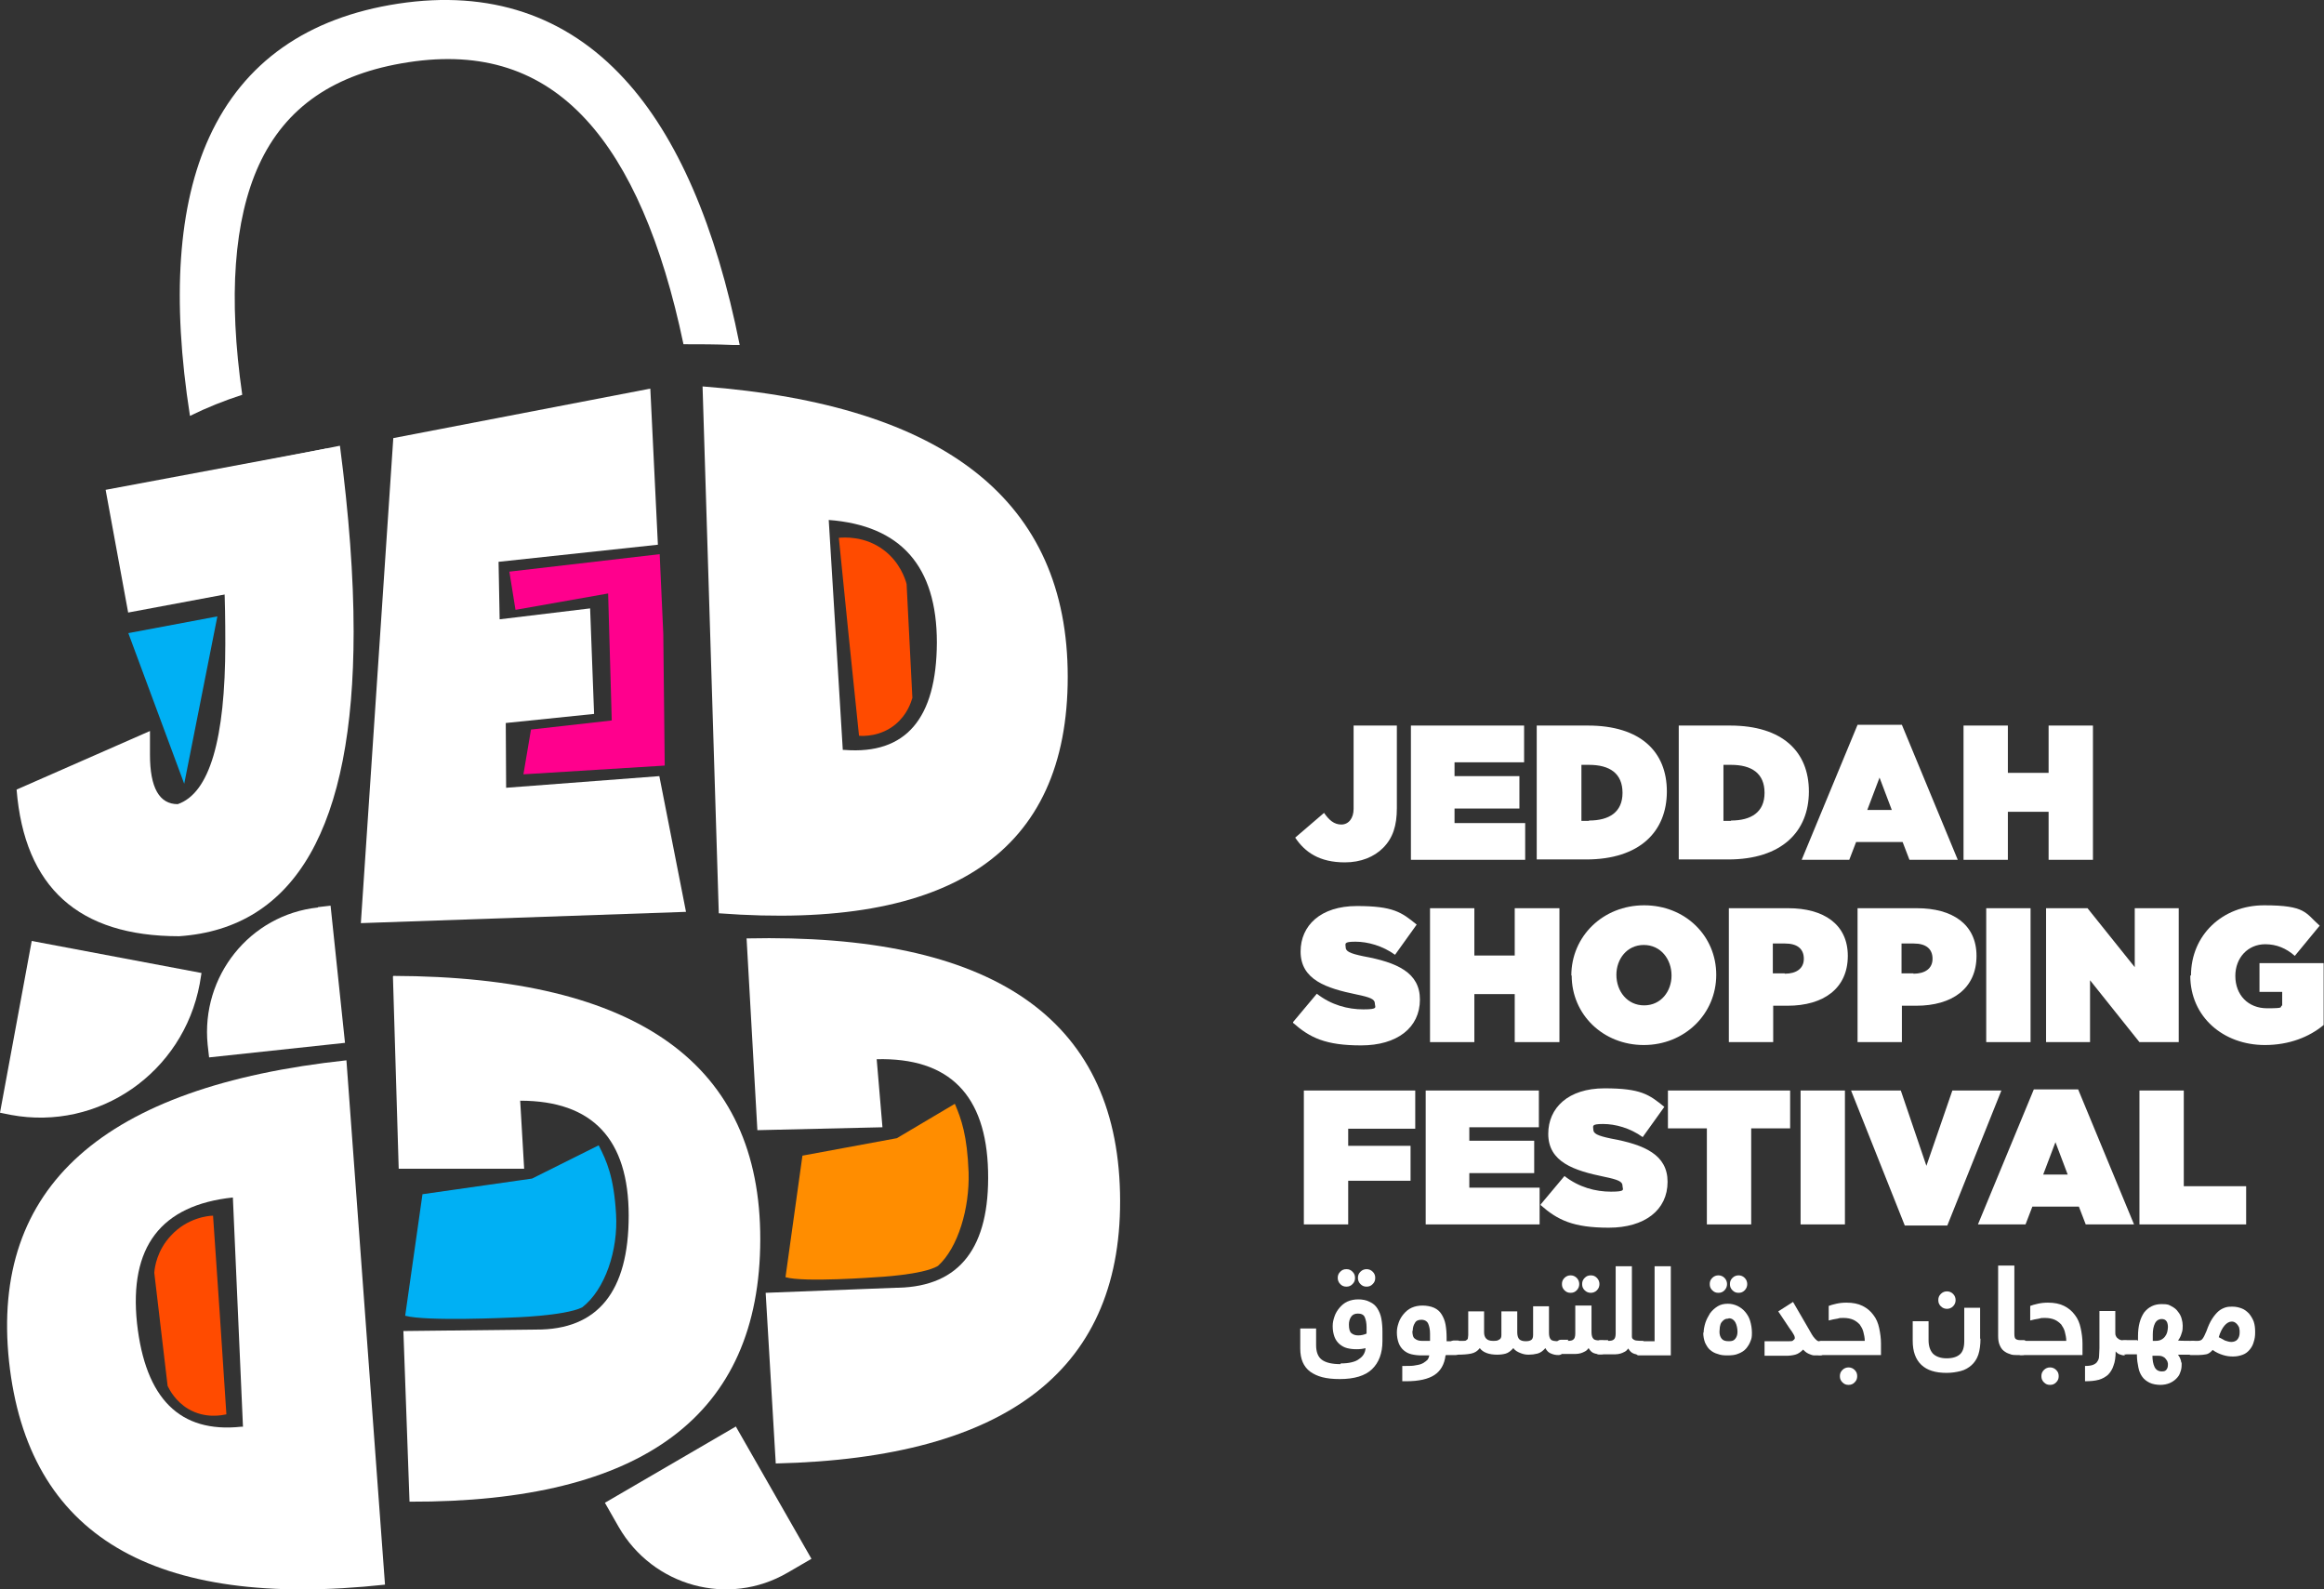 <svg width="468" height="320" viewBox="0 0 468 320" fill="none" xmlns="http://www.w3.org/2000/svg">
<rect x="0" y="0" width="468" height="320" fill="#333333" stroke="none"/>
<g clip-path="url(#clip0_122_2400)">
<path d="M269.97 274.506C270.841 274.506 271.567 274.432 272.148 274.286C272.801 274.139 273.309 273.92 273.672 273.626C274.108 273.333 274.398 273.04 274.616 272.674C274.834 272.308 274.979 271.868 274.979 271.429C274.471 271.575 273.89 271.648 273.164 271.648C272.438 271.648 271.858 271.575 271.277 271.429C270.696 271.282 270.188 270.989 269.752 270.623C269.317 270.257 268.954 269.744 268.736 269.158C268.518 268.572 268.373 267.839 268.373 267.033C268.373 266.227 268.518 265.714 268.736 265.055C268.954 264.396 269.317 263.81 269.752 263.297C270.188 262.784 270.696 262.344 271.349 262.051C272.003 261.758 272.729 261.612 273.527 261.612C274.326 261.612 275.197 261.758 275.85 262.125C276.503 262.418 277.012 262.857 277.375 263.443C277.737 264.029 278.028 264.689 278.173 265.495C278.318 266.3 278.391 267.18 278.391 268.132V270.037C278.391 272.454 277.665 274.359 276.286 275.678C274.906 276.996 272.729 277.656 269.825 277.656C266.921 277.656 265.252 277.143 263.872 276.191C262.493 275.165 261.84 273.627 261.84 271.502V267.473H265.034V270.843C265.034 272.161 265.397 273.187 266.195 273.773C266.994 274.359 268.228 274.652 269.97 274.652M269.389 257.29C269.389 256.777 269.535 256.41 269.898 256.044C270.26 255.678 270.623 255.531 271.132 255.531C271.64 255.531 272.003 255.678 272.366 256.044C272.729 256.41 272.874 256.777 272.874 257.29C272.874 257.802 272.729 258.169 272.366 258.535C272.003 258.901 271.64 259.048 271.132 259.048C270.623 259.048 270.26 258.901 269.898 258.535C269.535 258.169 269.389 257.729 269.389 257.29ZM271.64 266.667C271.64 267.546 271.785 268.132 272.148 268.425C272.511 268.718 272.946 268.865 273.527 268.865C274.108 268.865 274.761 268.718 275.197 268.498V267.253C275.197 266.374 275.052 265.714 274.834 265.202C274.616 264.689 274.108 264.469 273.455 264.469C272.801 264.469 272.366 264.689 272.075 265.128C271.785 265.568 271.64 266.081 271.64 266.667ZM273.455 257.29C273.455 256.777 273.6 256.41 273.963 256.044C274.326 255.678 274.761 255.531 275.197 255.531C275.632 255.531 276.068 255.678 276.431 256.044C276.794 256.41 276.939 256.777 276.939 257.29C276.939 257.802 276.794 258.169 276.431 258.535C276.068 258.901 275.705 259.048 275.197 259.048C274.689 259.048 274.326 258.901 273.963 258.535C273.6 258.169 273.455 257.729 273.455 257.29Z" fill="white"/>
<path d="M291.097 272.894C290.879 274.726 290.08 276.044 288.846 276.85C287.612 277.656 285.725 278.096 283.184 278.096H282.386V275.019H282.966C283.838 275.019 284.564 275.019 285.144 274.872C285.725 274.799 286.233 274.652 286.596 274.433C286.959 274.213 287.249 273.993 287.467 273.773C287.685 273.48 287.758 273.187 287.83 272.894H286.306C285.58 272.894 284.926 272.821 284.273 272.674C283.62 272.528 283.112 272.235 282.676 271.868C282.241 271.502 281.878 270.989 281.66 270.403C281.442 269.817 281.297 269.085 281.297 268.279C281.297 267.473 281.442 266.96 281.66 266.301C281.878 265.641 282.241 265.055 282.676 264.542C283.112 264.03 283.62 263.59 284.273 263.297C284.926 263.004 285.652 262.857 286.451 262.857C287.249 262.857 288.121 263.004 288.774 263.297C289.427 263.59 289.935 264.03 290.298 264.616C290.661 265.202 290.952 265.861 291.097 266.667C291.242 267.473 291.315 268.352 291.315 269.304V270.037H293.129C293.275 270.037 293.347 270.037 293.492 270.037C293.637 270.037 293.71 270.11 293.783 270.183C293.855 270.257 293.928 270.403 294 270.623C294 270.843 294.073 271.063 294.073 271.356C294.073 271.942 294 272.308 293.855 272.528C293.71 272.748 293.42 272.821 293.129 272.821H291.242L291.097 272.894ZM284.418 267.912C284.418 268.718 284.564 269.304 284.926 269.524C285.289 269.817 285.725 269.964 286.306 269.964H287.975V268.498C287.975 267.693 287.83 267.033 287.612 266.52C287.395 266.008 286.886 265.715 286.233 265.715C285.58 265.715 285.144 265.934 284.926 266.374C284.636 266.813 284.491 267.326 284.491 267.986" fill="white"/>
<path d="M293.853 269.964C294.216 269.964 294.506 269.964 294.724 269.964C294.942 269.964 295.16 269.964 295.305 269.817C295.45 269.744 295.595 269.597 295.595 269.451C295.595 269.304 295.668 269.084 295.668 268.791V264.03H298.862V268.279C298.862 268.791 299.007 269.231 299.297 269.524C299.588 269.817 300.023 269.964 300.604 269.964C301.185 269.964 301.548 269.964 301.838 269.744C302.201 269.597 302.346 269.304 302.346 268.791V264.03H305.54V268.279C305.54 268.865 305.685 269.304 305.903 269.597C306.194 269.89 306.629 270.037 307.21 270.037C307.791 270.037 308.008 269.964 308.299 269.817C308.589 269.671 308.734 269.304 308.734 268.791V263.004H311.928V268.352C311.928 269.011 312.073 269.451 312.291 269.671C312.509 269.964 313.09 270.037 313.888 270.037C314.687 270.037 314.106 270.037 314.251 270.037C314.396 270.037 314.469 270.11 314.542 270.183C314.614 270.257 314.687 270.403 314.759 270.623C314.759 270.843 314.759 271.063 314.759 271.356C314.759 271.942 314.687 272.308 314.542 272.528C314.396 272.747 314.106 272.821 313.816 272.821C313.308 272.821 312.872 272.747 312.364 272.528C311.928 272.381 311.493 272.015 311.202 271.429C310.694 272.015 310.186 272.381 309.605 272.528C309.025 272.674 308.444 272.747 307.863 272.747C307.282 272.747 306.847 272.674 306.266 272.454C305.685 272.235 305.105 271.942 304.742 271.429C304.234 272.015 303.725 272.381 303.217 272.528C302.709 272.674 302.128 272.747 301.475 272.747C299.878 272.747 298.644 272.308 297.991 271.429C297.555 272.015 296.974 272.381 296.248 272.528C295.523 272.674 294.651 272.747 293.49 272.747H292.691C292.546 272.747 292.474 272.747 292.328 272.747C292.183 272.747 292.111 272.674 292.038 272.601C291.965 272.528 291.893 272.381 291.82 272.161C291.82 271.942 291.82 271.722 291.82 271.429C291.82 270.843 291.893 270.476 292.038 270.257C292.183 270.037 292.474 269.89 292.764 269.89H293.635L293.853 269.964Z" fill="white"/>
<path d="M315.702 269.964C316.283 269.964 316.646 269.89 316.863 269.671C317.081 269.524 317.226 269.085 317.226 268.498V262.857H320.493V268.205C320.493 268.865 320.638 269.304 320.856 269.524C321.074 269.817 321.582 269.89 322.38 269.89C323.179 269.89 322.598 269.89 322.743 269.89C322.888 269.89 322.961 269.964 323.034 270.037C323.106 270.11 323.179 270.257 323.251 270.476C323.251 270.696 323.324 270.916 323.324 271.209C323.324 271.795 323.251 272.161 323.106 272.381C322.961 272.601 322.671 272.674 322.38 272.674C321.872 272.674 321.437 272.601 321.001 272.455C320.566 272.308 320.203 271.942 319.912 271.429C319.694 271.722 319.477 271.942 319.186 272.088C318.896 272.235 318.606 272.381 318.315 272.455C318.025 272.528 317.662 272.601 317.299 272.601C316.936 272.601 316.646 272.601 316.283 272.601H314.25C314.105 272.601 314.032 272.601 313.887 272.601C313.742 272.601 313.669 272.528 313.597 272.455C313.524 272.381 313.451 272.235 313.379 272.015C313.379 271.795 313.379 271.575 313.379 271.282C313.379 270.696 313.451 270.33 313.597 270.11C313.742 269.89 314.032 269.744 314.323 269.744H315.847L315.702 269.964ZM314.54 258.535C314.54 258.022 314.686 257.656 315.049 257.29C315.411 256.923 315.847 256.777 316.283 256.777C316.718 256.777 317.154 256.923 317.517 257.29C317.88 257.656 318.025 258.096 318.025 258.535C318.025 258.975 317.88 259.414 317.517 259.781C317.154 260.147 316.791 260.293 316.283 260.293C315.774 260.293 315.411 260.147 315.049 259.781C314.686 259.414 314.54 259.048 314.54 258.535ZM318.606 258.535C318.606 258.022 318.751 257.656 319.114 257.29C319.477 256.923 319.84 256.777 320.348 256.777C320.856 256.777 321.219 256.923 321.582 257.29C321.945 257.656 322.09 258.096 322.09 258.535C322.09 258.975 321.945 259.414 321.582 259.781C321.219 260.147 320.783 260.293 320.348 260.293C319.912 260.293 319.477 260.147 319.114 259.781C318.751 259.414 318.606 259.048 318.606 258.535Z" fill="white"/>
<path d="M323.835 269.964C324.416 269.964 324.779 269.89 324.997 269.671C325.215 269.524 325.36 269.085 325.36 268.498V254.945H328.626V268.279C328.626 268.572 328.626 268.865 328.626 269.084C328.626 269.304 328.699 269.524 328.844 269.597C328.989 269.744 329.135 269.817 329.425 269.89C329.643 269.89 330.006 269.964 330.369 269.964C330.732 269.964 330.659 269.964 330.732 269.964C330.877 269.964 330.949 270.037 331.022 270.11C331.094 270.183 331.167 270.33 331.24 270.55C331.24 270.769 331.24 270.989 331.24 271.282C331.24 271.868 331.167 272.235 331.022 272.454C330.877 272.674 330.586 272.748 330.296 272.748C329.788 272.748 329.352 272.674 328.989 272.528C328.554 272.381 328.191 272.015 327.9 271.502C327.683 271.795 327.465 272.015 327.175 272.161C326.884 272.308 326.594 272.454 326.303 272.528C326.013 272.601 325.65 272.674 325.287 272.674C324.924 272.674 324.634 272.674 324.271 272.674H322.238C322.093 272.674 322.021 272.674 321.875 272.674C321.73 272.674 321.658 272.601 321.585 272.528C321.512 272.454 321.44 272.308 321.367 272.088C321.367 271.868 321.367 271.649 321.367 271.356C321.367 270.769 321.44 270.403 321.585 270.183C321.73 269.964 322.021 269.817 322.311 269.817H323.835V269.964Z" fill="white"/>
<path d="M333.197 269.964V254.945H336.463V272.894H330.293C330.148 272.894 330.075 272.894 329.93 272.894C329.785 272.894 329.712 272.821 329.64 272.748C329.567 272.674 329.494 272.528 329.422 272.308C329.422 272.088 329.422 271.868 329.422 271.575C329.422 270.989 329.494 270.623 329.64 270.403C329.785 270.183 330.075 270.037 330.366 270.037H333.197V269.964Z" fill="white"/>
<path d="M343.069 268.352C343.069 267.693 343.214 267.033 343.432 266.301C343.649 265.641 344.012 264.982 344.375 264.396C344.811 263.81 345.319 263.37 345.9 263.004C346.481 262.638 347.206 262.491 347.932 262.491C348.658 262.491 349.239 262.638 349.892 262.931C350.473 263.224 350.981 263.59 351.417 264.103C351.852 264.616 352.215 265.202 352.433 265.934C352.651 266.667 352.796 267.473 352.796 268.352C352.796 269.231 352.723 269.524 352.506 270.037C352.288 270.623 351.997 271.063 351.635 271.502C351.272 271.942 350.691 272.308 350.11 272.528C349.457 272.821 348.731 272.894 347.86 272.894C346.989 272.894 346.481 272.821 345.9 272.601C345.319 272.455 344.811 272.161 344.375 271.795C343.94 271.429 343.649 270.916 343.359 270.33C343.141 269.744 342.996 269.085 342.996 268.279M344.303 258.535C344.303 258.022 344.448 257.656 344.811 257.29C345.174 256.923 345.609 256.777 346.045 256.777C346.481 256.777 346.916 256.923 347.279 257.29C347.642 257.656 347.787 258.096 347.787 258.535C347.787 258.975 347.642 259.414 347.279 259.781C346.916 260.147 346.553 260.293 346.045 260.293C345.537 260.293 345.174 260.147 344.811 259.781C344.448 259.414 344.303 259.048 344.303 258.535ZM348.005 265.495C347.642 265.495 347.424 265.568 347.206 265.715C346.989 265.861 346.771 266.081 346.626 266.301C346.481 266.52 346.408 266.813 346.335 267.18C346.335 267.473 346.263 267.839 346.263 268.132C346.263 268.718 346.408 269.158 346.698 269.524C346.989 269.89 347.424 270.037 348.15 270.037C348.876 270.037 349.166 269.89 349.457 269.524C349.747 269.158 349.892 268.718 349.892 268.132C349.892 267.546 349.747 266.74 349.457 266.227C349.166 265.715 348.731 265.422 348.15 265.422M348.368 258.535C348.368 258.022 348.513 257.656 348.876 257.29C349.239 256.923 349.675 256.777 350.11 256.777C350.546 256.777 350.981 256.923 351.344 257.29C351.707 257.656 351.852 258.096 351.852 258.535C351.852 258.975 351.707 259.414 351.344 259.781C350.981 260.147 350.618 260.293 350.11 260.293C349.602 260.293 349.239 260.147 348.876 259.781C348.513 259.414 348.368 259.048 348.368 258.535Z" fill="white"/>
<path d="M366.592 272.894C366.083 272.894 365.72 272.894 365.358 272.894C364.995 272.894 364.704 272.748 364.486 272.674C364.269 272.601 363.978 272.455 363.761 272.308C363.543 272.162 363.325 271.942 363.107 271.722C362.599 272.235 362.091 272.601 361.51 272.748C360.929 272.894 360.349 272.968 359.695 272.968H355.34V270.037H360.276C360.712 270.037 361.002 270.037 361.147 269.817C361.365 269.671 361.438 269.524 361.438 269.378C361.438 269.231 361.365 268.938 361.22 268.718C361.075 268.425 360.784 267.986 360.349 267.4L358.098 264.03L361.075 262.125L364.051 267.253C364.341 267.766 364.632 268.279 364.849 268.645C365.067 269.011 365.285 269.304 365.503 269.524C365.72 269.744 365.866 269.891 366.011 269.964C366.156 270.037 366.374 270.11 366.519 270.11C366.664 270.11 366.809 270.11 366.882 270.11C367.027 270.11 367.1 270.184 367.172 270.257C367.245 270.33 367.318 270.477 367.39 270.696C367.39 270.916 367.39 271.136 367.39 271.429C367.39 272.015 367.317 272.381 367.172 272.601C367.027 272.821 366.809 272.894 366.446 272.894" fill="white"/>
<path d="M375.52 269.964C375.52 269.304 375.375 268.718 375.23 268.132C375.085 267.546 374.794 267.106 374.504 266.667C374.141 266.301 373.705 265.934 373.197 265.714C372.689 265.495 372.036 265.348 371.237 265.348C370.439 265.348 370.511 265.348 370.003 265.495C369.423 265.568 368.842 265.714 368.261 265.861V262.931C368.624 262.784 369.132 262.638 369.786 262.491C370.439 262.344 371.092 262.271 371.818 262.271C373.125 262.271 374.214 262.491 375.085 262.931C375.956 263.37 376.682 263.956 377.263 264.762C377.843 265.495 378.206 266.374 378.424 267.399C378.642 268.425 378.787 269.451 378.787 270.476V272.821H366.664C366.519 272.821 366.446 272.821 366.301 272.821C366.156 272.821 366.083 272.747 366.011 272.674C365.938 272.601 365.866 272.454 365.793 272.235C365.793 272.015 365.793 271.795 365.793 271.502C365.793 270.916 365.866 270.55 366.011 270.33C366.156 270.11 366.446 269.964 366.737 269.964H375.665H375.52ZM370.511 277.07C370.511 276.557 370.657 276.191 371.02 275.824C371.383 275.458 371.818 275.312 372.254 275.312C372.689 275.312 373.125 275.458 373.488 275.824C373.851 276.191 373.996 276.557 373.996 277.07C373.996 277.583 373.851 277.949 373.488 278.315C373.125 278.681 372.762 278.828 372.254 278.828C371.746 278.828 371.383 278.681 371.02 278.315C370.657 277.949 370.511 277.583 370.511 277.07Z" fill="white"/>
<path d="M398.823 269.451C398.823 270.77 398.678 271.869 398.388 272.748C398.097 273.627 397.589 274.359 397.008 274.872C396.428 275.385 395.702 275.825 394.831 276.044C393.959 276.264 393.016 276.411 391.999 276.411C389.749 276.411 388.079 275.898 386.918 274.799C385.757 273.7 385.176 272.088 385.176 269.964V266.008H388.37V269.817C388.37 270.989 388.66 271.869 389.241 272.528C389.822 273.114 390.765 273.48 391.999 273.48C393.233 273.48 394.105 273.187 394.685 272.674C395.266 272.162 395.556 271.283 395.556 270.037V263.297H398.75V269.598L398.823 269.451ZM390.33 261.759C390.33 261.246 390.475 260.88 390.838 260.513C391.201 260.147 391.636 260 392.072 260C392.508 260 392.943 260.147 393.306 260.513C393.669 260.88 393.814 261.319 393.814 261.759C393.814 262.198 393.669 262.638 393.306 263.004C392.943 263.37 392.508 263.517 392.072 263.517C391.636 263.517 391.201 263.37 390.838 263.004C390.475 262.638 390.33 262.272 390.33 261.759Z" fill="white"/>
<path d="M408.186 271.356C408.186 271.942 408.114 272.308 407.968 272.528C407.823 272.748 407.533 272.821 407.243 272.821H406.226C405.646 272.821 405.137 272.821 404.702 272.601C404.194 272.455 403.831 272.235 403.468 271.942C403.105 271.649 402.887 271.282 402.669 270.77C402.452 270.257 402.379 269.671 402.379 268.938V254.799H405.646V268.498C405.646 269.085 405.718 269.451 405.936 269.597C406.154 269.744 406.444 269.817 406.807 269.817H407.243C407.388 269.817 407.533 269.817 407.606 269.817C407.751 269.817 407.823 269.89 407.896 269.964C407.969 270.037 408.041 270.183 408.114 270.403C408.114 270.623 408.186 270.843 408.186 271.136" fill="white"/>
<path d="M416.098 269.964C416.098 269.304 415.953 268.718 415.808 268.132C415.663 267.546 415.372 267.107 415.082 266.667C414.719 266.301 414.284 265.934 413.775 265.715C413.267 265.495 412.614 265.348 411.815 265.348C411.017 265.348 411.09 265.348 410.581 265.495C410.001 265.568 409.42 265.715 408.839 265.861V262.931C409.202 262.784 409.71 262.638 410.364 262.491C411.017 262.345 411.67 262.271 412.396 262.271C413.703 262.271 414.792 262.491 415.663 262.931C416.534 263.37 417.26 263.956 417.841 264.762C418.421 265.495 418.784 266.374 419.002 267.4C419.22 268.425 419.365 269.451 419.365 270.477V272.821H407.242C407.097 272.821 407.024 272.821 406.879 272.821C406.734 272.821 406.661 272.748 406.589 272.674C406.516 272.601 406.444 272.455 406.371 272.235C406.371 272.015 406.371 271.795 406.371 271.502C406.371 270.916 406.444 270.55 406.589 270.33C406.734 270.11 407.024 269.964 407.315 269.964H416.244H416.098ZM411.09 277.07C411.09 276.557 411.235 276.191 411.598 275.825C411.961 275.458 412.396 275.312 412.832 275.312C413.267 275.312 413.703 275.458 414.066 275.825C414.429 276.191 414.574 276.557 414.574 277.07C414.574 277.583 414.429 277.949 414.066 278.315C413.703 278.682 413.34 278.828 412.832 278.828C412.324 278.828 411.961 278.682 411.598 278.315C411.235 277.949 411.09 277.583 411.09 277.07Z" fill="white"/>
<path d="M427.933 272.894C427.715 272.894 427.425 272.894 427.062 272.748C426.699 272.674 426.336 272.455 426.045 272.088C426.045 273.261 425.9 274.213 425.61 274.946C425.392 275.678 424.956 276.337 424.521 276.777C424.013 277.217 423.432 277.583 422.633 277.803C421.835 278.022 420.964 278.096 419.875 278.096V275.019C420.528 275.019 421.109 274.946 421.472 274.799C421.835 274.653 422.198 274.433 422.343 274.14C422.561 273.847 422.706 273.48 422.706 273.041C422.706 272.601 422.779 272.088 422.779 271.429V263.957H425.973V268.206C425.973 268.572 425.973 268.792 426.118 269.012C426.19 269.231 426.336 269.378 426.553 269.524C426.699 269.671 426.916 269.744 427.134 269.817C427.352 269.817 427.57 269.891 427.787 269.891C428.005 269.891 428.078 269.891 428.15 269.891C428.296 269.891 428.368 269.964 428.441 270.037C428.513 270.11 428.586 270.257 428.659 270.477C428.659 270.696 428.659 270.916 428.659 271.209C428.659 271.795 428.586 272.162 428.441 272.381C428.296 272.601 428.005 272.675 427.715 272.675" fill="white"/>
<path d="M430.546 269.964V269.011C430.546 266.96 430.981 265.422 431.78 264.249C432.651 263.151 433.813 262.564 435.264 262.564C436.716 262.564 436.716 262.711 437.297 263.004C437.878 263.297 438.313 263.663 438.604 264.103C438.967 264.542 439.184 264.982 439.33 265.495C439.475 266.008 439.547 266.447 439.547 266.887C439.547 267.326 439.547 267.912 439.33 268.425C439.184 268.938 438.967 269.451 438.604 269.89C438.604 269.964 441.362 269.964 441.362 269.964C441.507 269.964 441.58 269.964 441.725 269.964C441.87 269.964 441.943 270.037 442.015 270.11C442.088 270.184 442.161 270.33 442.233 270.55C442.233 270.77 442.233 270.989 442.233 271.282C442.233 271.868 442.161 272.235 442.015 272.455C441.87 272.674 441.58 272.748 441.29 272.748H438.604C438.749 272.967 438.894 273.187 438.967 273.334C439.039 273.553 439.112 273.7 439.184 273.92C439.184 274.14 439.257 274.286 439.33 274.433C439.33 274.579 439.33 274.726 439.33 274.799C439.33 275.312 439.257 275.825 439.039 276.337C438.894 276.85 438.604 277.216 438.241 277.583C437.878 277.949 437.442 278.242 436.934 278.462C436.426 278.682 435.773 278.828 435.047 278.828C434.321 278.828 433.45 278.682 432.869 278.389C432.288 278.096 431.78 277.729 431.417 277.216C431.054 276.704 430.764 276.118 430.619 275.312C430.473 274.579 430.328 273.773 430.328 272.821V272.674H427.715C427.57 272.674 427.497 272.674 427.352 272.674C427.207 272.674 427.134 272.601 427.062 272.528C426.989 272.455 426.916 272.308 426.844 272.088C426.844 271.868 426.844 271.649 426.844 271.356C426.844 270.77 426.916 270.403 427.062 270.183C427.207 269.964 427.497 269.817 427.787 269.817H430.401L430.546 269.964ZM433.45 269.964H434.103C434.538 269.964 434.901 269.89 435.192 269.744C435.482 269.597 435.773 269.378 435.99 269.085C436.208 268.792 436.353 268.499 436.426 268.205C436.498 267.839 436.571 267.546 436.571 267.18C436.571 266.814 436.498 266.301 436.281 266.008C436.063 265.715 435.773 265.568 435.337 265.568C434.756 265.568 434.248 265.861 433.958 266.447C433.667 267.033 433.522 267.766 433.522 268.645V269.964H433.45ZM433.45 272.894C433.45 273.847 433.595 274.652 433.885 275.238C434.176 275.825 434.684 276.118 435.337 276.118C435.99 276.118 436.063 275.971 436.281 275.751C436.498 275.458 436.571 275.165 436.571 274.726C436.571 274.286 436.571 274.506 436.498 274.286C436.498 274.066 436.353 273.92 436.208 273.7C436.063 273.48 435.918 273.334 435.627 273.187C435.41 273.041 435.047 272.967 434.684 272.967H433.377L433.45 272.894Z" fill="white"/>
<path d="M442.593 269.964C443.028 269.964 443.391 269.817 443.609 269.451C443.827 269.158 444.045 268.645 444.335 267.986C444.698 266.96 445.061 266.154 445.496 265.495C445.932 264.835 446.368 264.323 446.803 263.956C447.239 263.59 447.747 263.37 448.182 263.224C448.691 263.077 449.126 263.077 449.562 263.077C450.288 263.077 450.868 263.224 451.449 263.443C452.03 263.663 452.465 264.03 452.901 264.469C453.264 264.909 453.627 265.495 453.845 266.081C454.062 266.74 454.135 267.399 454.135 268.205C454.135 269.011 454.062 269.524 453.845 270.183C453.699 270.769 453.409 271.282 453.046 271.722C452.683 272.161 452.248 272.528 451.667 272.747C451.086 272.967 450.433 273.114 449.707 273.114C448.981 273.114 448.4 273.041 447.674 272.821C446.948 272.601 446.295 272.308 445.569 271.795C445.134 272.308 444.698 272.601 444.262 272.674C443.827 272.747 443.319 272.821 442.811 272.821H441.504C441.359 272.821 441.286 272.821 441.141 272.821C440.996 272.821 440.923 272.747 440.851 272.674C440.778 272.601 440.705 272.454 440.633 272.235C440.633 272.015 440.633 271.795 440.633 271.502C440.633 270.916 440.705 270.55 440.851 270.33C440.996 270.11 441.286 269.964 441.576 269.964H442.665H442.593ZM451.013 268.205C451.013 267.986 451.013 267.693 450.941 267.473C450.941 267.253 450.796 267.033 450.65 266.813C450.505 266.594 450.36 266.447 450.142 266.301C449.925 266.154 449.707 266.081 449.416 266.081C448.908 266.081 448.4 266.374 447.965 266.887C447.529 267.399 447.093 268.205 446.803 269.231C447.239 269.451 447.674 269.671 448.037 269.89C448.473 270.037 448.908 270.183 449.344 270.183C449.779 270.183 450.288 270.037 450.578 269.671C450.868 269.304 451.013 268.865 451.013 268.279" fill="white"/>
<path d="M260.824 168.645L266.632 163.663C267.648 165.129 268.664 166.008 270.116 166.008C271.568 166.008 272.584 164.762 272.584 162.858V146.081H281.295V162.711C281.295 166.228 280.497 168.718 278.537 170.696C276.722 172.528 274.036 173.627 270.842 173.627C265.688 173.627 262.784 171.576 260.824 168.645Z" fill="white"/>
<path d="M284.125 146.081H306.919V153.48H292.909V156.264H305.975V162.784H292.909V165.715H307.137V173.114H284.125V146.081Z" fill="white"/>
<path d="M309.534 146.081H319.769C330.367 146.081 335.667 151.356 335.667 159.341C335.667 167.4 330.222 173.041 319.406 173.041H309.461V146.081H309.534ZM319.987 165.202C324.052 165.202 326.738 163.517 326.738 159.634C326.738 155.678 324.125 153.993 319.987 153.993H318.462V165.275H319.987V165.202Z" fill="white"/>
<path d="M338.135 146.081H348.371C358.969 146.081 364.268 151.356 364.268 159.341C364.268 167.4 358.824 173.041 348.008 173.041H338.062V146.081H338.135ZM348.588 165.202C352.653 165.202 355.339 163.517 355.339 159.634C355.339 155.678 352.726 153.993 348.588 153.993H347.064V165.275H348.588V165.202Z" fill="white"/>
<path d="M374.141 145.934H382.997L394.249 173.114H384.521L383.142 169.524H373.778L372.399 173.114H362.816L374.068 145.934H374.141ZM380.964 163.077L378.496 156.557L376.028 163.077H380.892H380.964Z" fill="white"/>
<path d="M395.41 146.081H404.339V155.605H412.542V146.081H421.471V173.114H412.542V163.444H404.339V173.114H395.41V146.081Z" fill="white"/>
<path d="M260.387 205.788L265.178 200.074C268.081 202.345 271.421 203.224 274.542 203.224C277.664 203.224 276.865 202.784 276.865 202.052C276.865 201.173 275.994 200.806 273.163 200.22C267.138 198.975 261.911 197.29 261.911 191.575C261.911 186.374 265.904 182.418 273.235 182.418C280.567 182.418 282.237 183.663 285.286 186.154L280.93 192.235C278.39 190.403 275.413 189.597 272.945 189.597C270.477 189.597 270.985 190.037 270.985 190.696C270.985 191.502 271.711 191.942 274.542 192.528C281.366 193.773 285.939 195.825 285.939 201.246C285.939 206.96 281.293 210.477 274.107 210.477C266.92 210.477 263.799 208.938 260.387 205.934" fill="white"/>
<path d="M287.973 182.857H296.901V192.381H305.032V182.857H314.033V209.817H305.032V200.147H296.901V209.817H287.973V182.857Z" fill="white"/>
<path d="M316.43 196.411C316.43 188.499 322.818 182.271 331.093 182.271C339.369 182.271 345.612 188.425 345.612 196.264C345.612 204.176 339.224 210.403 331.021 210.403C322.818 210.403 316.502 204.25 316.502 196.411M336.61 196.411C336.61 193.114 334.432 190.257 331.021 190.257C327.609 190.257 325.504 193.114 325.504 196.264C325.504 199.561 327.681 202.418 331.093 202.418C334.505 202.418 336.61 199.561 336.61 196.411Z" fill="white"/>
<path d="M348.078 182.857H360.128C367.242 182.857 372.106 186.081 372.106 192.454C372.106 199.048 367.17 202.491 359.983 202.491H357.08V209.817H348.151V182.857H348.078ZM359.402 196.044C361.725 196.044 363.25 195.019 363.25 193.041C363.25 190.989 361.871 189.964 359.475 189.964H357.007V195.971H359.402V196.044Z" fill="white"/>
<path d="M373.996 182.857H386.046C393.16 182.857 398.024 186.081 398.024 192.454C398.024 199.048 393.088 202.491 385.901 202.491H382.997V209.817H374.069V182.857H373.996ZM385.32 196.044C387.643 196.044 389.168 195.019 389.168 193.041C389.168 190.989 387.789 189.964 385.393 189.964H382.925V195.971H385.32V196.044Z" fill="white"/>
<path d="M408.909 182.857H399.98V209.817H408.909V182.857Z" fill="white"/>
<path d="M412.031 182.857H420.379L429.889 194.726V182.857H438.745V209.817H430.833L420.887 197.363V209.817H412.031V182.857Z" fill="white"/>
<path d="M441.216 196.411C441.216 188.279 447.531 182.271 455.952 182.271C464.372 182.271 464.227 183.81 467.131 186.374L462.122 192.455C460.38 190.916 458.42 190.11 456.169 190.11C452.685 190.11 450.144 192.821 450.144 196.484C450.144 200.367 452.758 203.004 456.532 203.004C460.307 203.004 458.928 202.784 459.581 202.418V199.707H455.008V193.92H467.929V206.374C465.026 208.792 460.961 210.403 456.097 210.403C447.749 210.403 441.07 204.762 441.07 196.411" fill="white"/>
<path d="M262.566 219.561H284.997V227.253H271.495V230.696H284.054V237.729H271.495V246.52H262.566V219.561Z" fill="white"/>
<path d="M287.102 219.561H309.895V226.96H295.885V229.67H308.952V236.191H295.885V239.121H310.041V246.52H287.102V219.561Z" fill="white"/>
<path d="M310.258 242.491L315.049 236.777C317.953 239.048 321.292 239.927 324.413 239.927C327.535 239.927 326.736 239.487 326.736 238.755C326.736 237.876 325.865 237.509 323.034 236.923C317.009 235.678 311.782 233.993 311.782 228.279C311.782 223.077 315.775 219.121 323.107 219.121C330.438 219.121 332.108 220.367 335.157 222.857L330.801 228.938C328.261 227.106 325.284 226.301 322.816 226.301C320.348 226.301 320.856 226.74 320.856 227.399C320.856 228.205 321.582 228.645 324.413 229.231C331.237 230.476 335.81 232.528 335.81 237.949C335.81 243.663 331.164 247.18 323.978 247.18C316.791 247.18 313.67 245.641 310.258 242.638" fill="white"/>
<path d="M343.723 227.18H335.883V219.561H360.491V227.18H352.652V246.52H343.723V227.18Z" fill="white"/>
<path d="M371.526 219.561H362.598V246.52H371.526V219.561Z" fill="white"/>
<path d="M372.762 219.561H382.779L387.933 234.725L393.16 219.561H403.033L392.144 246.74H383.578L372.762 219.561Z" fill="white"/>
<path d="M409.637 219.341H418.493L429.745 246.521H420.017L418.638 242.931H409.274L407.895 246.521H398.312L409.564 219.341H409.637ZM416.388 236.484L413.92 229.964L411.452 236.484H416.315H416.388Z" fill="white"/>
<path d="M430.836 219.561H439.765V238.828H452.323V246.52H430.836V219.561Z" fill="white"/>
<path d="M65.808 90.289L21.27 98.62L25.807 123.327L70.346 114.996L65.808 90.289Z" fill="white"/>
<path d="M148.236 287.18L121.812 302.564L124.571 307.399C131.467 319.414 146.712 323.59 158.617 316.63L163.408 313.846L148.163 287.18H148.236Z" fill="white"/>
<path d="M64.029 182.711C50.309 184.176 40.437 196.557 41.816 210.33L42.106 212.894L69.474 209.964L66.57 182.345L64.029 182.638V182.711Z" fill="white"/>
<path d="M0 224.03L2.178 224.469C19.89 227.766 36.877 215.971 40.216 198.096L40.579 195.898L6.388 189.451L0 224.03Z" fill="white"/>
<path d="M42.249 94.945L68.455 89.744C70.27 103.663 71.213 116.117 71.213 127.18C71.213 166.447 59.526 186.887 36.079 188.498C15.826 188.498 4.937 178.681 3.34 158.974L30.199 147.18C30.199 148.865 30.199 150.403 30.199 151.941C30.199 158.608 32.086 161.905 35.788 161.905C42.176 159.707 45.371 148.938 45.371 129.597C45.371 110.256 44.282 108.791 42.249 94.945Z" fill="white"/>
<path d="M130.959 78.242L132.484 109.671L100.398 113.114L100.616 124.689L118.836 122.491L119.635 143.737L101.85 145.568L101.923 158.608L132.774 156.264L138.146 183.59L72.668 185.861L79.201 88.206L130.959 78.242Z" fill="white"/>
<path d="M144.747 183.883L141.48 77.802C190.553 81.538 215.016 101.026 215.016 136.264C215.016 171.502 191.569 187.399 144.82 183.883M170.082 150.989C182.422 151.941 188.593 144.689 188.665 129.377C188.665 113.993 181.406 105.788 166.888 104.689L169.719 150.989H170.082Z" fill="white"/>
<path d="M79.129 196.63L80.29 235.312H105.552L104.754 221.612C119.345 221.612 126.604 229.378 126.604 244.762C126.604 260.074 120.361 267.766 107.948 267.693H107.585L81.234 267.986L82.468 302.345C129.508 302.491 153.027 284.909 153.1 249.597C153.173 214.359 128.564 196.63 79.201 196.484" fill="white"/>
<path d="M150.34 188.865L152.518 227.546L177.707 226.96L176.546 213.26C191.136 212.894 198.613 220.44 198.976 235.824C199.339 251.136 193.314 258.975 180.901 259.268H180.538L154.187 260.293L156.22 294.652C203.259 293.553 226.344 275.385 225.545 240.147C224.747 204.909 199.702 187.839 150.34 188.938" fill="white"/>
<path d="M77.529 319.048L69.762 213.48C20.762 218.755 -1.886 238.974 1.816 274.066C5.591 309.158 30.78 324.103 77.529 319.048ZM48.565 287.253C36.224 288.572 29.256 281.612 27.586 266.374C25.989 251.062 32.377 242.637 46.895 241.099L48.928 287.253H48.565Z" fill="white"/>
<path d="M48.781 79.487C45.95 59.781 47.112 44.249 52.12 33.26C57.492 21.539 67.365 14.799 82.246 12.528C97.055 10.257 108.815 14.066 118.034 24.103C126.745 33.553 133.351 48.791 137.634 69.304C140.9 69.304 144.24 69.304 147.579 69.451C148.014 69.451 148.523 69.451 148.958 69.451C144.167 45.422 136.327 27.4 125.729 15.898C113.969 3.077 98.579 -2.051 80.213 0.733C61.92 3.517 49.072 12.528 42.175 27.546C35.86 41.246 34.553 60.147 38.255 83.737C41.667 82.052 45.152 80.66 48.781 79.487Z" fill="white"/>
<path d="M31.07 256.264L33.756 279.048C34.192 279.927 35.353 282.125 37.894 283.663C41.378 285.715 44.79 284.909 45.589 284.762C44.718 271.429 43.846 258.096 42.903 244.762C41.959 244.762 37.676 245.202 34.41 248.792C31.651 251.722 31.143 255.092 31.07 256.264Z" fill="#FF4B00"/>
<path d="M182.569 117.583L183.731 140.513C183.44 141.466 182.714 143.81 180.391 145.788C177.343 148.352 173.786 148.206 172.987 148.132C171.608 134.872 170.229 121.539 168.922 108.279C169.866 108.206 174.148 107.839 177.996 110.77C181.19 113.187 182.279 116.484 182.569 117.583Z" fill="#FF4B00"/>
<path d="M132.845 111.575L133.571 127.619L133.861 154.139L105.405 155.898L106.93 146.887L123.19 145.055L122.464 119.487L103.808 122.784L102.574 115.092L132.845 111.575Z" fill="#FF008D"/>
<path d="M43.774 124.103L37.096 157.802L25.844 127.473L43.774 124.103Z" fill="#00B0F4"/>
<path d="M120.503 230.623L107.146 237.29L85.078 240.44L81.594 264.909C85.877 266.081 102.863 265.275 102.863 265.275C102.863 265.275 113.679 264.982 117.236 263.224C121.882 259.634 124.496 251.649 124.06 244.469C123.624 236.923 122.173 233.773 120.576 230.623" fill="#00B0F4"/>
<path d="M192.225 222.271L180.611 229.158L161.592 232.674L158.18 257.143C161.809 258.242 176.473 257.143 176.473 257.143C176.473 257.143 185.837 256.704 188.886 254.872C192.951 251.209 195.274 243.224 195.056 236.044C194.766 228.572 193.605 225.348 192.298 222.271" fill="#FF8D00"/>
</g>
<defs>
<clipPath id="clip0_122_2400">
<rect width="468" height="320" fill="white"/>
</clipPath>
</defs>
</svg>
